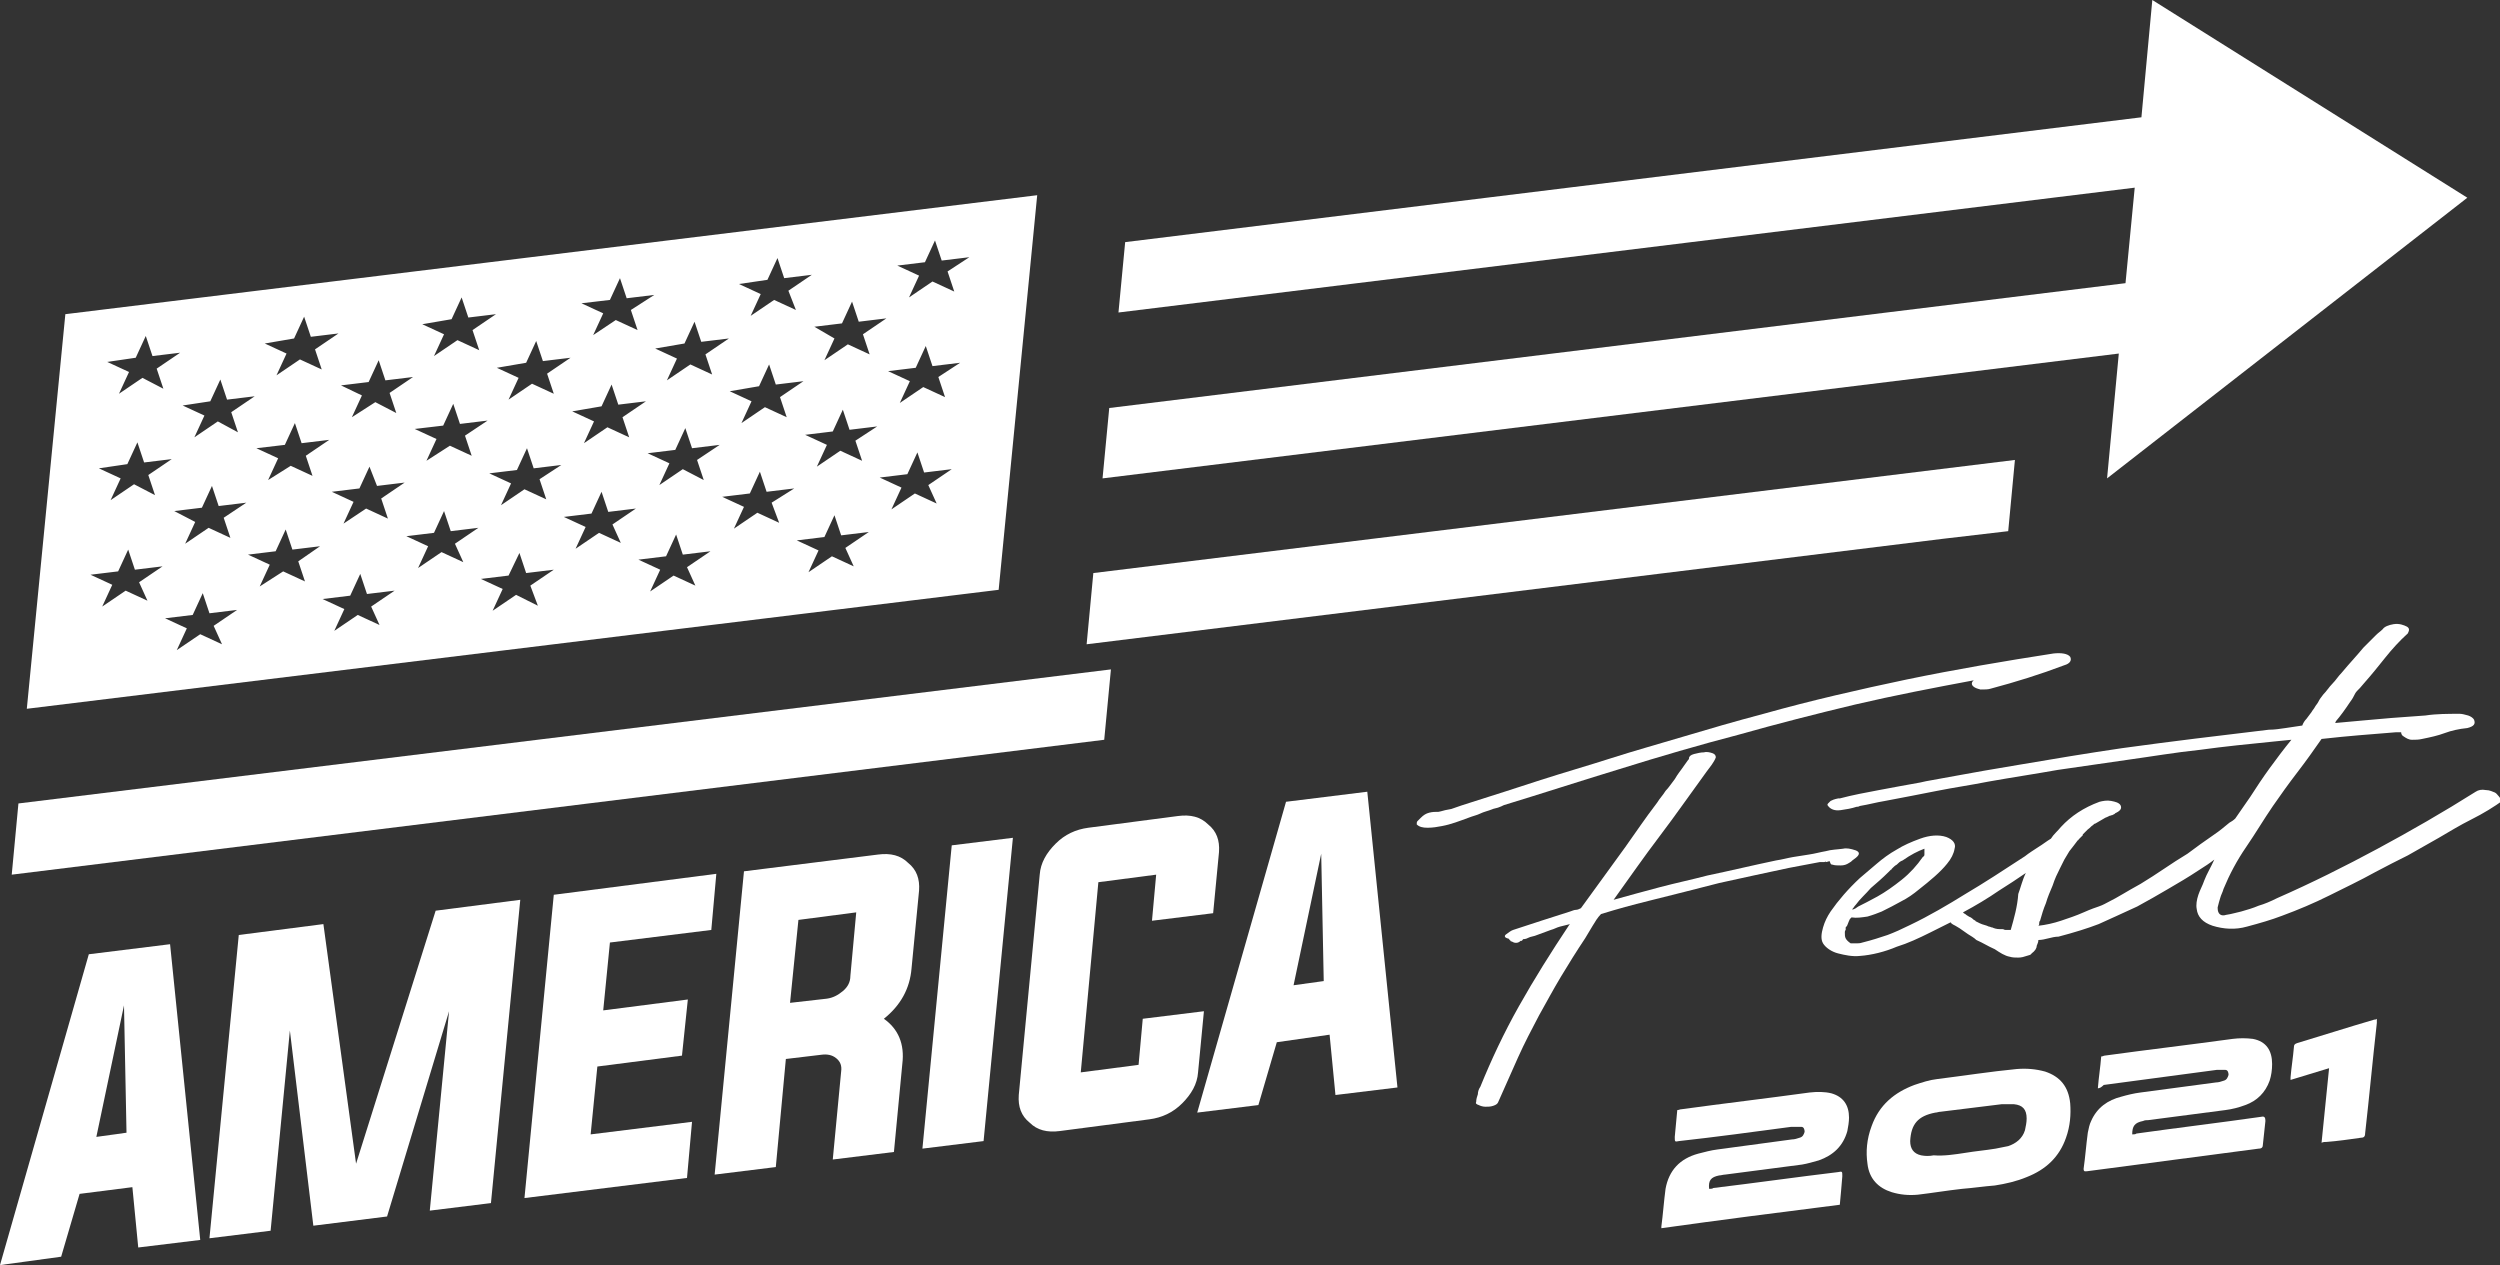<?xml version="1.0" encoding="utf-8"?>
<!-- Generator: Adobe Illustrator 25.4.1, SVG Export Plug-In . SVG Version: 6.00 Build 0)  -->
<svg version="1.1" id="Layer_1" xmlns="http://www.w3.org/2000/svg" xmlns:xlink="http://www.w3.org/1999/xlink" x="0px" y="0px"
	 viewBox="0 0 298.4 151" style="enable-background:new 0 0 298.4 151;" xml:space="preserve">
<rect x="0" y="0" width="298.4" height="151" fill="#333333" stroke="none"/>
<style type="text/css">
	.st0{fill:#FFFFFF;}
</style>
<g>
	<g>
		<polygon class="st0" points="239.7,63.4 232,64.3 129.7,76.9 130.5,68.4 240.5,54.9 		"/>
		<g>
			<polygon class="st0" points="131.8,88.3 132.6,79.9 2.2,95.9 1.4,104.4 			"/>
		</g>
		<polygon class="st0" points="294.5,23.6 256.9,0 255.6,14 134.3,28.9 133.5,37.3 254.8,22.4 253.7,33.8 132.4,48.7 131.6,57.1 
			252.9,42.2 251.5,57.1 		"/>
	</g>
	<g>
		<path class="st0" d="M219.6,143.8c-7.1,0.9-14.2,1.8-21.3,2.8c0-0.1,0-0.1,0-0.2c0.2-1.5,0.3-3,0.5-4.5c0.4-2.2,1.7-3.6,3.9-4.2
			c0.8-0.2,1.5-0.4,2.3-0.5c3-0.4,6-0.8,8.9-1.2c0.3,0,0.6-0.1,0.9-0.2c0.4-0.1,0.5-0.4,0.6-0.7c0-0.3-0.1-0.6-0.4-0.6
			c-0.4,0-0.8,0-1.2,0c-4.5,0.6-8.9,1.2-13.4,1.7c-0.5,0.1-0.5,0.1-0.5-0.5c0.1-1.1,0.2-2.1,0.3-3.2c0.2,0,0.3-0.1,0.5-0.1
			c5.1-0.7,10.2-1.3,15.3-2c0.9-0.1,1.8-0.1,2.6,0.1c1.4,0.4,2.1,1.4,2.1,2.9c0,0.5-0.1,1.1-0.2,1.6c-0.5,1.8-1.7,2.9-3.4,3.5
			c-0.7,0.2-1.4,0.4-2,0.5c-3.1,0.4-6.2,0.8-9.2,1.2c-0.2,0-0.5,0.1-0.7,0.1c-1,0.2-1.3,0.6-1.2,1.6c0.2,0,0.4,0,0.5-0.1
			c5-0.6,9.9-1.3,14.9-1.9c0.5-0.1,0.5-0.1,0.5,0.5C219.8,141.7,219.7,142.7,219.6,143.8z"/>
		<path class="st0" d="M250.4,129.9c0.1-1.3,0.3-2.5,0.4-3.8c0.2,0,0.3-0.1,0.4-0.1c5.1-0.7,10.2-1.3,15.3-2c0.8-0.1,1.6-0.1,2.4,0
			c1.6,0.3,2.3,1.4,2.3,3c0,0.7-0.1,1.4-0.3,2c-0.5,1.4-1.5,2.4-2.9,2.9c-0.8,0.3-1.6,0.5-2.4,0.6c-3.1,0.4-6.2,0.8-9.2,1.2
			c-0.2,0-0.4,0-0.6,0.1c-1,0.2-1.3,0.6-1.3,1.6c0.2,0,0.4,0,0.5-0.1c5-0.7,10-1.3,14.9-2c0.4-0.1,0.5,0.1,0.5,0.5
			c-0.1,0.9-0.2,1.9-0.3,2.8c0,0.3-0.1,0.5-0.5,0.5c-6.8,0.9-13.7,1.8-20.5,2.7c-0.2,0-0.4,0.1-0.4-0.3c0.2-1.4,0.3-2.8,0.5-4.3
			c0.1-0.5,0.2-1,0.4-1.4c0.7-1.6,2-2.5,3.6-2.9c0.7-0.2,1.5-0.4,2.3-0.5c3-0.4,6-0.8,9-1.2c0.3,0,0.6-0.1,0.9-0.2
			c0.4-0.1,0.5-0.4,0.6-0.7c0-0.3-0.1-0.6-0.4-0.6c-0.3,0-0.7,0-1,0c-4.5,0.6-9,1.2-13.5,1.8C250.8,129.8,250.6,129.9,250.4,129.9z"
			/>
		<path class="st0" d="M234.2,141.9c-1.8,0.2-3.6,0.5-5.3,0.7c-1.1,0.1-2.1,0-3.1-0.3c-1.6-0.5-2.7-1.6-2.9-3.4
			c-0.2-1.4-0.1-2.9,0.5-4.5c0.9-2.5,2.7-4,5.1-4.9c0.9-0.3,1.8-0.6,2.7-0.7c3.2-0.4,6.4-0.9,9.5-1.2c1.2-0.1,2.3,0,3.4,0.3
			c1.8,0.6,2.8,1.8,3,3.8c0.1,1.3,0,2.7-0.5,4.1c-0.8,2.3-2.4,3.8-4.7,4.7c-1.2,0.5-2.5,0.8-3.8,1
			C236.8,141.6,235.5,141.8,234.2,141.9C234.2,141.9,234.2,141.9,234.2,141.9z M234.6,137.6L234.6,137.6c1.2-0.2,2.4-0.3,3.6-0.5
			c0.5-0.1,1-0.2,1.5-0.3c0.9-0.3,1.7-0.9,2-1.9c0.1-0.5,0.2-0.9,0.2-1.4c0-1.1-0.5-1.6-1.5-1.7c-0.5,0-1,0-1.5,0
			c-2.4,0.3-4.8,0.6-7.3,0.9c-0.2,0-0.4,0.1-0.6,0.1c-2.1,0.4-2.9,1.4-3,3.4c0,0.9,0.4,1.5,1.3,1.7c0.5,0.1,1,0.1,1.5,0
			C232,138,233.3,137.8,234.6,137.6z"/>
		<path class="st0" d="M277.1,136.4c0.3-3,0.6-5.9,0.9-8.9c-1.6,0.5-3,0.9-4.6,1.4c0-0.1,0-0.2,0-0.3c0.1-1.2,0.3-2.4,0.4-3.6
			c0-0.3,0.1-0.4,0.4-0.5c3-0.9,6.1-1.9,9.2-2.8c0.1,0,0.2,0,0.3-0.1c0,0.2,0,0.3,0,0.5c-0.5,4.4-0.9,8.8-1.4,13.2
			c0,0.4-0.2,0.5-0.5,0.5c-1.4,0.2-2.8,0.4-4.1,0.5C277.5,136.3,277.3,136.3,277.1,136.4z"/>
	</g>
	<g>
		<path class="st0" d="M9.5,142.5l-2.2,7.5L0,151l10.6-37.1l9.7-1.2l3.6,35.3l-7.4,0.9l-0.7-7.2L9.5,142.5z M11.5,135.7l3.6-0.5
			L14.8,120L11.5,135.7z"/>
		<path class="st0" d="M62.1,107.4l-3.5,36.2l-7.3,0.9l2.3-23.8l-7.4,24.5l-8.8,1.1L34.6,123l-2.3,23.9l-7.3,0.9l3.5-36.2l10.1-1.3
			l3.9,28.6l9.5-30.2L62.1,107.4z"/>
		<path class="st0" d="M70.5,135.4l12.1-1.5l-0.6,6.7L62.6,143l3.5-36.2l19.4-2.5l-0.6,6.7l-12.1,1.5l-0.8,8.1l10.1-1.3l-0.7,6.7
			l-10.1,1.3L70.5,135.4z"/>
		<path class="st0" d="M93.8,126.4l-1.2,12.9l-7.3,0.9l3.5-36.2l16-2c1.5-0.2,2.7,0.1,3.6,1c1,0.8,1.4,1.9,1.3,3.3l-0.9,9.3
			c-0.2,2.4-1.3,4.4-3.3,6c1.7,1.2,2.5,3,2.2,5.4l-1,10.5l-7.3,0.9l1-10.5c0.1-0.7-0.1-1.2-0.6-1.6c-0.5-0.4-1.1-0.5-1.8-0.4
			L93.8,126.4z M98.7,119.2c0.7-0.1,1.3-0.4,1.9-0.9c0.6-0.5,0.9-1.1,0.9-1.8l0.7-7.6l-6.9,0.9l-1,9.9L98.7,119.2z"/>
		<path class="st0" d="M110.1,137.1l3.5-36.2l7.3-0.9l-3.5,36.2L110.1,137.1z"/>
		<path class="st0" d="M138,104.4l-6.9,0.9L129,128l6.9-0.9l0.5-5.5l7.3-0.9l-0.7,7.3c-0.1,1.4-0.8,2.6-1.9,3.7
			c-1.1,1.1-2.4,1.7-3.9,1.9l-10.7,1.4c-1.5,0.2-2.7-0.1-3.6-1c-1-0.8-1.4-1.9-1.3-3.3l2.5-26.3c0.1-1.4,0.8-2.6,1.9-3.7
			c1.1-1.1,2.4-1.7,3.9-1.9l10.7-1.4c1.5-0.2,2.7,0.1,3.6,1c1,0.8,1.4,1.9,1.3,3.3l-0.7,7.3l-7.3,0.9L138,104.4z"/>
		<path class="st0" d="M152.4,124.4l-2.2,7.5l-7.3,0.9l10.6-37.1l9.7-1.2l3.6,35.3l-7.4,0.9l-0.7-7.2L152.4,124.4z M154.4,117.6
			l3.6-0.5l-0.3-15.2L154.4,117.6z"/>
	</g>
	<g>
		<path class="st0" d="M218.7,103.2c0.3,0.1,0.6,0.1,1,0.1s0.7-0.1,1-0.3c0.2-0.1,0.3-0.2,0.4-0.3c0.1-0.1,0.3-0.2,0.4-0.3
			c0.5-0.4,0.5-0.7,0-0.9c-0.6-0.2-1.1-0.3-1.5-0.2c-0.7,0.1-1.4,0.1-2.1,0.3c-0.6,0.1-1.3,0.3-2,0.4c-0.6,0.1-1.3,0.2-1.9,0.3
			c-0.6,0.1-1.3,0.3-2,0.4c-1.4,0.3-2.8,0.6-4.1,0.9c-1.3,0.3-2.7,0.6-4.1,0.9c-1.9,0.5-3.8,0.9-5.7,1.4c-1.9,0.5-3.7,1-5.5,1.5
			c1.8-2.5,3.6-5.1,5.5-7.6c1.9-2.5,3.7-5.1,5.6-7.7c0.2-0.3,0.4-0.5,0.6-0.8s0.4-0.6,0.5-0.9c0-0.2-0.1-0.4-0.4-0.5s-0.7-0.2-1-0.1
			c-0.4,0-0.8,0.1-1.2,0.2c-0.4,0.1-0.6,0.3-0.6,0.5c0,0,0,0.1,0,0.1c0,0.1-0.1,0.1,0,0c0-0.1,0,0-0.1,0.1c-0.2,0.3-0.3,0.4-0.5,0.7
			c-0.4,0.6-0.7,0.9-1.1,1.6c-0.4,0.5-0.7,1-1.1,1.4c-0.3,0.5-0.7,0.9-1,1.4c-1.6,2.1-2.3,3.2-3.8,5.3c-2.1,2.9-3.2,4.4-5.3,7.3
			c-0.2,0.1-0.4,0.2-0.6,0.2s-0.4,0.1-0.7,0.2c-2.8,0.9-4.1,1.3-6.8,2.2c-0.3,0.1-0.5,0.3-0.8,0.5s-0.2,0.4,0.1,0.5
			c0.2,0,0.2,0.1,0.3,0.2c0.1,0.1,0.2,0.2,0.3,0.2c0.3,0.2,0.7,0.2,1-0.1c0,0,0.1,0,0.1,0c0.1,0,0.1-0.1,0.2-0.2
			c0.3,0,0.5-0.1,0.7-0.2s0.4-0.1,0.7-0.2c0.8-0.3,1.1-0.4,1.9-0.7c0.4-0.1,0.7-0.3,1.1-0.4s0.8-0.2,1.2-0.3c0,0,0,0-0.1,0.1
			c-2.2,3.3-4.2,6.5-6,9.7c-1.8,3.2-3.3,6.4-4.6,9.6c-0.2,0.3-0.3,0.6-0.3,0.9c-0.1,0.3-0.2,0.6-0.2,0.9c-0.1,0.2,0,0.3,0.3,0.4
			c0.2,0.1,0.5,0.2,0.8,0.2c0.3,0,0.6,0,0.9-0.1c0.3-0.1,0.5-0.2,0.6-0.4c0.4-0.9,0.8-1.8,1.2-2.7c0.4-0.9,0.8-1.8,1.2-2.7
			c0.4-0.9,0.8-1.7,1.2-2.5c0.4-0.8,0.9-1.7,1.3-2.5c0.9-1.6,1.7-3.1,2.6-4.6c0.9-1.5,1.9-3.1,2.9-4.6c0.3-0.5,0.6-1,0.9-1.5
			c0.3-0.5,0.6-1,1-1.4c2.3-0.7,3.4-1,5.8-1.6c2.8-0.7,5.6-1.4,8.3-2.1c2.7-0.6,5.5-1.2,8.3-1.8c1.5-0.3,2.2-0.4,3.7-0.7
			c0.1,0,0.2,0,0.3,0c0.1,0,0.1,0,0.2,0s0.1,0,0.2-0.1c0,0,0,0,0,0.1c0.2,0,0.3-0.1,0.5-0.1C218.5,103.2,218.6,103.2,218.7,103.2z
			 M180.3,112.4C180.3,112.3,180.3,112.3,180.3,112.4C180.4,112.3,180.3,112.3,180.3,112.4z"/>
		<path class="st0" d="M207.5,87.7c4.6-1.3,9.3-2.5,13.9-3.6c4.7-1.1,9.4-2,14.2-2.9c-0.3,0.2-0.3,0.5-0.1,0.7
			c0.2,0.2,0.5,0.3,0.9,0.4c0.5,0,0.9,0,1.2-0.1c3-0.8,5.9-1.7,8.8-2.8c0.7-0.2,0.9-0.6,0.7-1c-0.3-0.4-1.1-0.5-2-0.4
			c-5.8,0.9-11.7,1.9-17.5,3.1c-5.7,1.2-11.4,2.5-17.1,4.1c-3.4,0.9-6.5,1.8-9.5,2.7c-3,0.9-5.9,1.7-8.7,2.6
			c-2.8,0.9-5.6,1.7-8.4,2.6c-2.8,0.9-5.5,1.8-8.4,2.7c-0.9,0.3-1.3,0.4-2.1,0.7c-0.2,0.1-0.5,0.1-0.9,0.2c-0.4,0.1-0.7,0.2-0.8,0.2
			c-0.4,0-0.7,0-1.1,0.1c-0.4,0.1-0.7,0.3-1,0.6c-0.2,0.2-0.2,0.2-0.4,0.4c-0.1,0.1-0.1,0.2-0.1,0.4c0.3,0.3,0.7,0.4,1.3,0.4
			c0.6,0,1.2-0.1,1.7-0.2c1.1-0.2,2.1-0.6,3.2-1c0.5-0.2,1-0.3,1.4-0.5c0.4-0.2,0.9-0.3,1.4-0.5c0.2-0.1,0.4-0.1,0.7-0.2
			c0.3-0.1,0.5-0.2,0.7-0.3c4.6-1.4,9.2-2.9,13.8-4.3C198.1,90.3,202.9,88.9,207.5,87.7z"/>
		<path class="st0" d="M298.3,95.1c-0.2-0.2-0.3-0.4-0.5-0.5c-0.3-0.1-0.6-0.3-1.1-0.3c-0.5-0.1-0.9,0-1.2,0.2
			c-3.8,2.4-7.8,4.7-11.7,6.8c-3.9,2.1-7.9,4.1-12,5.9c-0.8,0.4-1.5,0.7-2.2,0.9c-0.7,0.3-1.4,0.5-2.1,0.7c-0.5,0.1-1.1,0.3-1.8,0.4
			c-0.6,0.2-1-0.1-1-0.8c0,0,0,0,0-0.1c0.1-0.4,0.2-0.8,0.3-1.1c0.1-0.4,0.3-0.7,0.4-1.1c0.7-1.7,1.6-3.4,2.7-5s2.1-3.3,3.2-4.9
			c0.9-1.3,1.9-2.7,2.9-4c1-1.3,2-2.7,2.9-4c3.6-0.4,5.3-0.5,8.9-0.8c0.2,0,0.4,0,0.6,0c0,0.2,0.1,0.4,0.3,0.5
			c0.3,0.2,0.6,0.4,1,0.4c0.4,0,0.8,0,1.2-0.1c1-0.2,1.9-0.4,2.7-0.7s1.7-0.5,2.7-0.6c0.8-0.2,1-0.5,0.8-1c-0.1-0.2-0.4-0.4-0.7-0.5
			c-0.4-0.1-0.7-0.2-1-0.2c-1.4,0-2.8,0-4.1,0.2c-1.4,0.1-2.7,0.2-4.1,0.3c-1.2,0.1-2.3,0.2-3.4,0.3c-1.1,0.1-2.2,0.2-3.3,0.3
			c0.1-0.1,0.1-0.1,0.1-0.2c0.6-0.7,1.1-1.4,1.7-2.3c0.3-0.4,0.4-0.6,0.6-1c0.1-0.2,0.3-0.4,0.6-0.7c0.2-0.2,0.4-0.5,0.6-0.7
			c0.8-0.9,1.6-1.9,2.4-2.9s1.7-2,2.7-2.9c0.2-0.4,0.2-0.6-0.1-0.8c-0.4-0.2-0.9-0.4-1.6-0.3c-0.6,0.1-1.1,0.3-1.3,0.6
			c-0.3,0.3-0.5,0.4-0.8,0.7c-0.6,0.6-0.9,0.9-1.5,1.5c-1,1.2-1.6,1.8-2.6,3c-0.4,0.4-0.7,0.9-1.1,1.3s-0.7,0.9-1.1,1.3
			c-0.3,0.4-0.4,0.5-0.6,0.9c-0.1,0.2-0.3,0.4-0.4,0.6c-0.1,0.2-0.3,0.4-0.4,0.6c-0.2,0.3-0.4,0.5-0.6,0.8c-0.2,0.2-0.4,0.5-0.5,0.8
			c-0.7,0.1-1.4,0.2-2,0.3c-0.7,0.1-1.3,0.2-2,0.2c-5.9,0.7-11.7,1.4-17.5,2.2c-4.1,0.6-8.3,1.3-12.4,2c-3,0.5-5.3,0.9-6.9,1.2
			c-1.6,0.3-2.7,0.5-3.3,0.6c-0.6,0.1-1.1,0.2-1.5,0.3c-1.7,0.3-3.3,0.6-4.9,0.9c-1.6,0.3-3.2,0.6-4.7,1c-0.1,0-0.1,0-0.2,0
			c-0.5,0.1-0.7,0.2-0.9,0.3c-0.1,0.1-0.2,0.2-0.3,0.3c-0.1,0.1-0.1,0.2,0,0.3c0.3,0.4,0.8,0.6,1.5,0.5s1.3-0.2,1.9-0.4
			c0.2,0,0.2,0,0.4-0.1c1.2-0.2,1.8-0.4,3-0.6c2.1-0.4,4.2-0.8,6.2-1.2c2-0.4,4.1-0.7,6.1-1.1c2.8-0.5,5.5-0.9,8.3-1.4
			c2.7-0.4,5.5-0.8,8.3-1.2c2.9-0.4,5.8-0.9,8.7-1.2c2.9-0.4,5.9-0.7,8.9-1c0.8-0.1,1.2-0.1,2-0.2c-0.9,1.1-1.8,2.3-2.6,3.4
			c-0.8,1.1-1.6,2.3-2.3,3.4c-0.6,0.9-1.2,1.7-1.8,2.6c-0.2,0.2-0.5,0.4-0.7,0.5c-0.6,0.5-1.2,1-1.8,1.4c-1.3,0.9-2,1.4-3.2,2.3
			c-1,0.6-1.9,1.2-2.8,1.8c-0.9,0.6-1.8,1.2-2.8,1.8c-0.9,0.5-1.6,0.9-2.1,1.2c-0.5,0.3-1.2,0.7-2.2,1.2c-0.2,0.1-0.4,0.2-0.7,0.3
			c-0.3,0.1-0.9,0.3-1.8,0.7c-0.9,0.4-1.8,0.7-2.7,1c-0.9,0.3-1.8,0.5-2.7,0.6c0.1-0.1,0.1-0.2,0.1-0.3c0-0.1,0-0.2,0.1-0.3
			c0.2-0.7,0.4-1.4,0.7-2.1c0.2-0.7,0.5-1.4,0.8-2.1c0.3-0.9,0.5-1.3,0.9-2.1c0.2-0.4,0.3-0.6,0.5-1c0.1-0.2,0.2-0.3,0.3-0.5
			c0.1-0.2,0.2-0.3,0.3-0.5c0.4-0.5,0.7-0.9,1-1.3c0,0,0.1,0,0.1-0.1c0.1-0.1,0.2-0.2,0.3-0.3c0.1-0.1,0.1-0.1,0.2-0.2
			c0,0,0-0.1,0-0.1c0.2-0.2,0.4-0.4,0.6-0.6c0.3-0.2,0.4-0.4,0.6-0.5c0.1-0.1,0.2-0.2,0.3-0.2c0.5-0.3,0.7-0.4,1.2-0.7
			c0.3-0.1,0.4-0.2,0.7-0.3c-0.1,0.1-0.2,0.1-0.1,0.1c0.1-0.1,0.1-0.1,0.2-0.1c0.2-0.1,0.2-0.1,0.4-0.2c0,0-0.1,0-0.1,0
			c0.7-0.3,0.9-0.6,0.7-1c-0.2-0.3-0.6-0.4-1.1-0.5c-0.5-0.1-1,0-1.4,0.1c-1.9,0.7-3.4,1.7-4.6,3c-0.4,0.5-0.9,0.9-1.2,1.4
			c-0.5,0.3-1,0.7-1.5,1c-0.6,0.4-1.1,0.7-1.6,1.1c-2.6,1.7-4.9,3.2-7.1,4.5c-2.1,1.3-4.3,2.6-6.6,3.7c-1,0.5-1.9,0.9-2.7,1.2
			c-0.9,0.3-1.8,0.6-3,0.9c-0.3,0.1-0.5,0.1-0.8,0.1c-0.1,0-0.3,0-0.6,0c-0.3-0.2-0.5-0.4-0.6-0.6c-0.1-0.2-0.1-0.4-0.1-0.7
			c0-0.1,0-0.2,0.1-0.3c0,0,0-0.1,0-0.1c0,0,0-0.1,0-0.1c0-0.1,0-0.2,0.1-0.2c0.1-0.1,0.2-0.5,0.4-0.9c0.1-0.1,0.1-0.1,0.2-0.2
			c0.6,0.1,1.2,0,1.9-0.1c0.7-0.2,1.2-0.4,1.7-0.6c0.8-0.4,1.6-0.8,2.3-1.2c0.8-0.4,1.5-0.9,2.1-1.4c1.4-1.1,2.6-2.1,3.4-3.1
			c0.5-0.6,0.8-1.2,0.9-1.8c0.2-0.6-0.2-1.1-1-1.4c-0.9-0.3-2-0.2-3.1,0.2c-1.1,0.4-2,0.8-2.8,1.3c-0.9,0.5-1.7,1.1-2.4,1.7
			c-0.7,0.6-1.4,1.2-2,1.7c-1.4,1.3-2.6,2.7-3.5,4c-0.4,0.6-0.7,1.2-0.9,1.9c-0.2,0.7-0.3,1.4,0,1.9c0.3,0.5,1,1,1.8,1.2
			s1.7,0.4,2.6,0.3c1.4-0.1,3-0.5,4.4-1.1c1.3-0.4,2.6-1,4-1.7c0.8-0.4,1.6-0.8,2.4-1.2c0,0,0.1,0,0.1,0.1c0.1,0.1,0.3,0.2,0.5,0.3
			c0.2,0.1,0.3,0.2,0.5,0.3c0.3,0.2,0.7,0.5,1,0.7c0.3,0.2,0.7,0.4,1,0.7c0.9,0.4,1.3,0.7,2.2,1.1c0.6,0.4,1.2,0.8,1.8,0.9
			c0.3,0.1,0.7,0.1,1,0.1c0.4,0,0.7-0.1,1-0.2c0.3-0.1,0.5-0.1,0.6-0.3c0.4-0.3,0.6-0.6,0.6-0.9c0.1-0.3,0.2-0.4,0.2-0.7
			c0.4,0,0.8-0.1,1.2-0.2c0.4-0.1,0.8-0.2,1.2-0.2c1.9-0.5,3.5-1,4.8-1.5c1.3-0.6,2.9-1.3,4.6-2.1c1.3-0.7,2.5-1.4,3.7-2.1
			c1.2-0.7,2.4-1.4,3.6-2.2c0.8-0.5,1.4-0.9,1.9-1.3c-0.4,0.9-0.9,1.7-1.2,2.5c-0.2,0.6-0.5,1.1-0.7,1.7s-0.3,1.2-0.2,1.7
			c0.1,0.9,0.7,1.6,1.9,2c1.3,0.4,2.7,0.5,4.1,0.1c1.5-0.4,2.9-0.8,4.2-1.3c1.9-0.7,3.8-1.5,5.6-2.4s3.7-1.8,5.5-2.8
			c1.3-0.7,2.7-1.4,3.9-2c1.2-0.7,2.5-1.4,3.7-2.1c1.2-0.7,2.5-1.5,3.9-2.2c1.4-0.7,2.7-1.5,3.8-2.3
			C298.4,95.5,298.5,95.3,298.3,95.1z M221.1,108.5c0.2-0.2,0.2-0.3,0.4-0.5c0.5-0.7,1.2-1.3,1.8-2c0.7-0.6,1.4-1.2,2.1-1.9
			c0.1-0.1,0.1-0.1,0.2-0.2c0.1-0.1,0.1-0.1,0.1-0.1c0,0,0.1,0,0.1-0.1c0.2-0.2,0.4-0.4,0.6-0.5c0.2-0.2,0.4-0.4,0.7-0.5
			c1-0.7,1.8-1.1,2.6-1.4c0,0.3,0,0.5,0,0.7c0,0.2-0.1,0.2-0.2,0.3c-0.7,1-1.5,1.9-2.5,2.7c-1,0.8-2,1.5-2.9,2
			c-0.9,0.5-1.7,0.9-2.3,1.2C221.3,108.6,221,108.6,221.1,108.5z M240,111c-0.2,0-0.4,0-0.6,0c-0.2,0-0.2-0.1-0.4-0.1
			c0,0-0.1,0-0.1,0c-0.1,0-0.1,0-0.2,0c-0.4,0-0.7-0.1-0.9-0.2c-0.2,0-0.2-0.1-0.4-0.1c-0.4-0.2-0.7-0.2-1.1-0.4
			c-0.2-0.1-0.2-0.1-0.4-0.2c0,0-0.1,0-0.1-0.1c-0.1,0-0.1-0.1-0.2-0.1c-0.1-0.1-0.3-0.3-0.6-0.4c-0.1-0.1-0.2-0.1-0.3-0.2
			c0,0-0.1-0.1-0.3-0.2c0,0-0.1-0.1-0.1-0.1c1.5-0.8,3-1.7,4.3-2.6c1.1-0.7,2.2-1.4,3.2-2.1c-0.4,0.8-0.6,1.7-0.9,2.5
			C240.8,108.2,240.4,109.6,240,111z"/>
		<path class="st0" d="M219.1,95.4C219.1,95.4,219.2,95.4,219.1,95.4c0.1,0,0.2,0,0.2,0l0,0C219.2,95.4,219.2,95.4,219.1,95.4z"/>
	</g>
	<path class="st0" d="M7.8,37.5L3.2,84.6l116-14.2l4.6-47.1L7.8,37.5z M100.5,38.6l1.2-2.6l0.8,2.4l3.3-0.4l-2.8,1.9l0.8,2.4
		l-2.6-1.2l-2.8,1.9l1.2-2.6L97.2,39L100.5,38.6z M91.6,33.4l1.2-2.6l0.8,2.4l3.3-0.4l-2.8,1.9L95,37l-2.6-1.2l-2.8,1.9l1.2-2.6
		l-2.6-1.2L91.6,33.4z M90.6,46.1l1.2-2.6l0.8,2.4l3.3-0.4l-2.8,1.9l0.8,2.4l-2.6-1.2l-2.8,1.9l1.2-2.6l-2.6-1.2L90.6,46.1z
		 M81.7,41l1.2-2.6l0.8,2.4l3.3-0.4l-2.8,1.9l0.8,2.4l-2.6-1.2l-2.8,1.9l1.2-2.6l-2.6-1.2L81.7,41z M72.8,35.8l1.2-2.6l0.8,2.4
		l3.3-0.4L75.3,37l0.8,2.4l-2.6-1.2L70.8,40l1.2-2.6l-2.6-1.2L72.8,35.8z M71.8,48.5l1.2-2.6l0.8,2.4l3.3-0.4l-2.8,1.9l0.8,2.4
		l-2.6-1.2l-2.8,1.9l1.2-2.6l-2.6-1.2L71.8,48.5z M62.8,43.3l1.2-2.6l0.8,2.4l3.3-0.4l-2.8,1.9l0.8,2.4l-2.6-1.2l-2.8,1.9l1.2-2.6
		l-2.6-1.2L62.8,43.3z M53.9,38.1l1.2-2.6l0.8,2.4l3.3-0.4l-2.8,1.9l0.8,2.4l-2.6-1.2l-2.8,1.9l1.2-2.6l-2.6-1.2L53.9,38.1z
		 M52.9,50.8l1.2-2.6l0.8,2.4l3.3-0.4L55.5,52l0.8,2.4l-2.6-1.2L50.9,55l1.2-2.6l-2.6-1.2L52.9,50.8z M44,45.6l1.2-2.6l0.8,2.4
		l3.3-0.4l-2.8,1.9l0.8,2.4L44.8,48L42,49.8l1.2-2.6L40.7,46L44,45.6z M35.1,40.4l1.2-2.6l0.8,2.4l3.3-0.4l-2.8,1.9l0.8,2.4
		l-2.6-1.2l-2.8,1.9l1.2-2.6l-2.6-1.2L35.1,40.4z M34,53.1l1.2-2.6l0.8,2.4l3.3-0.4l-2.8,1.9l0.8,2.4l-2.6-1.2L32,57.3l1.2-2.6
		l-2.6-1.2L34,53.1z M25.1,47.9l1.2-2.6l0.8,2.4l3.3-0.4l-2.8,1.9l0.8,2.4L26,50.3l-2.8,1.9l1.2-2.6l-2.6-1.2L25.1,47.9z M16.2,42.7
		l1.2-2.6l0.8,2.4l3.3-0.4l-2.8,1.9l0.8,2.4L17,45.1L14.2,47l1.2-2.6l-2.6-1.2L16.2,42.7z M15.2,55.4l1.2-2.6l0.8,2.4l3.3-0.4
		l-2.8,1.9l0.8,2.4L16,57.8l-2.8,1.9l1.2-2.6l-2.6-1.2L15.2,55.4z M17.6,71.7L15,70.5l-2.8,1.9l1.2-2.6l-2.6-1.2l3.3-0.4l1.2-2.6
		l0.8,2.4l3.3-0.4l-2.8,1.9L17.6,71.7z M26.5,76.9l-2.6-1.2l-2.8,1.9l1.2-2.6l-2.6-1.2l3.3-0.4l1.2-2.6l0.8,2.4l3.3-0.4l-2.8,1.9
		L26.5,76.9z M26.7,61.8l0.8,2.4L24.9,63l-2.8,1.9l1.2-2.6L20.8,61l3.3-0.4l1.2-2.6l0.8,2.4l3.3-0.4L26.7,61.8z M36.4,69.4l-2.6-1.2
		L31,70l1.2-2.6l-2.6-1.2l3.3-0.4l1.2-2.6l0.8,2.4l3.3-0.4L35.6,67L36.4,69.4z M45.3,74.6l-2.6-1.2l-2.8,1.9l1.2-2.6l-2.6-1.2
		l3.3-0.4l1.2-2.6l0.8,2.4l3.3-0.4l-2.8,1.9L45.3,74.6z M45.5,59.5l0.8,2.4l-2.6-1.2L41,62.5l1.2-2.6l-2.6-1.2l3.3-0.4l1.2-2.6
		L45,58l3.3-0.4L45.5,59.5z M55.3,67.1l-2.6-1.2l-2.8,1.9l1.2-2.6l-2.6-1.2l3.3-0.4l1.2-2.6l0.8,2.4l3.3-0.4l-2.8,1.9L55.3,67.1z
		 M64.2,72.3L61.6,71l-2.8,1.9l1.2-2.6l-2.6-1.2l3.3-0.4L62,66l0.8,2.4l3.3-0.4l-2.8,1.9L64.2,72.3z M64.4,57.2l0.8,2.4l-2.6-1.2
		l-2.8,1.9l1.2-2.6l-2.6-1.2l3.3-0.4l1.2-2.6l0.8,2.4l3.3-0.4L64.4,57.2z M74.1,64.8l-2.6-1.2l-2.8,1.9l1.2-2.6l-2.6-1.2l3.3-0.4
		l1.2-2.6l0.8,2.4l3.3-0.4l-2.8,1.9L74.1,64.8z M83,69.9l-2.6-1.2l-2.8,1.9l1.2-2.6l-2.6-1.2l3.3-0.4l1.2-2.6l0.8,2.4l3.3-0.4
		l-2.8,1.9L83,69.9z M83.2,54.9l0.8,2.4L81.5,56l-2.8,1.9l1.2-2.6l-2.6-1.2l3.3-0.4l1.2-2.6l0.8,2.4l3.3-0.4L83.2,54.9z M93,62.4
		l-2.6-1.2l-2.8,1.9l1.2-2.6l-2.6-1.2l3.3-0.4l1.2-2.6l0.8,2.4l3.3-0.4L92.1,60L93,62.4z M101.9,67.6l-2.6-1.2l-2.8,1.9l1.2-2.6
		l-2.6-1.2l3.3-0.4l1.2-2.6l0.8,2.4l3.3-0.4l-2.8,1.9L101.9,67.6z M102.1,52.6l0.8,2.4l-2.6-1.2l-2.8,1.9l1.2-2.6l-2.6-1.2l3.3-0.4
		l1.2-2.6l0.8,2.4l3.3-0.4L102.1,52.6z M111.8,60.1l-2.6-1.2l-2.8,1.9l1.2-2.6l-2.6-1.2l3.3-0.4l1.2-2.6l0.8,2.4l3.3-0.4l-2.8,1.9
		L111.8,60.1z M112,45l0.8,2.4l-2.6-1.2l-2.8,1.9l1.2-2.6l-2.6-1.2l3.3-0.4l1.2-2.6l0.8,2.4l3.3-0.4L112,45z M113.1,32.4l0.8,2.4
		l-2.6-1.2l-2.8,1.9l1.2-2.6l-2.6-1.2l3.3-0.4l1.2-2.6l0.8,2.4l3.3-0.4L113.1,32.4z"/>
</g>
</svg>
